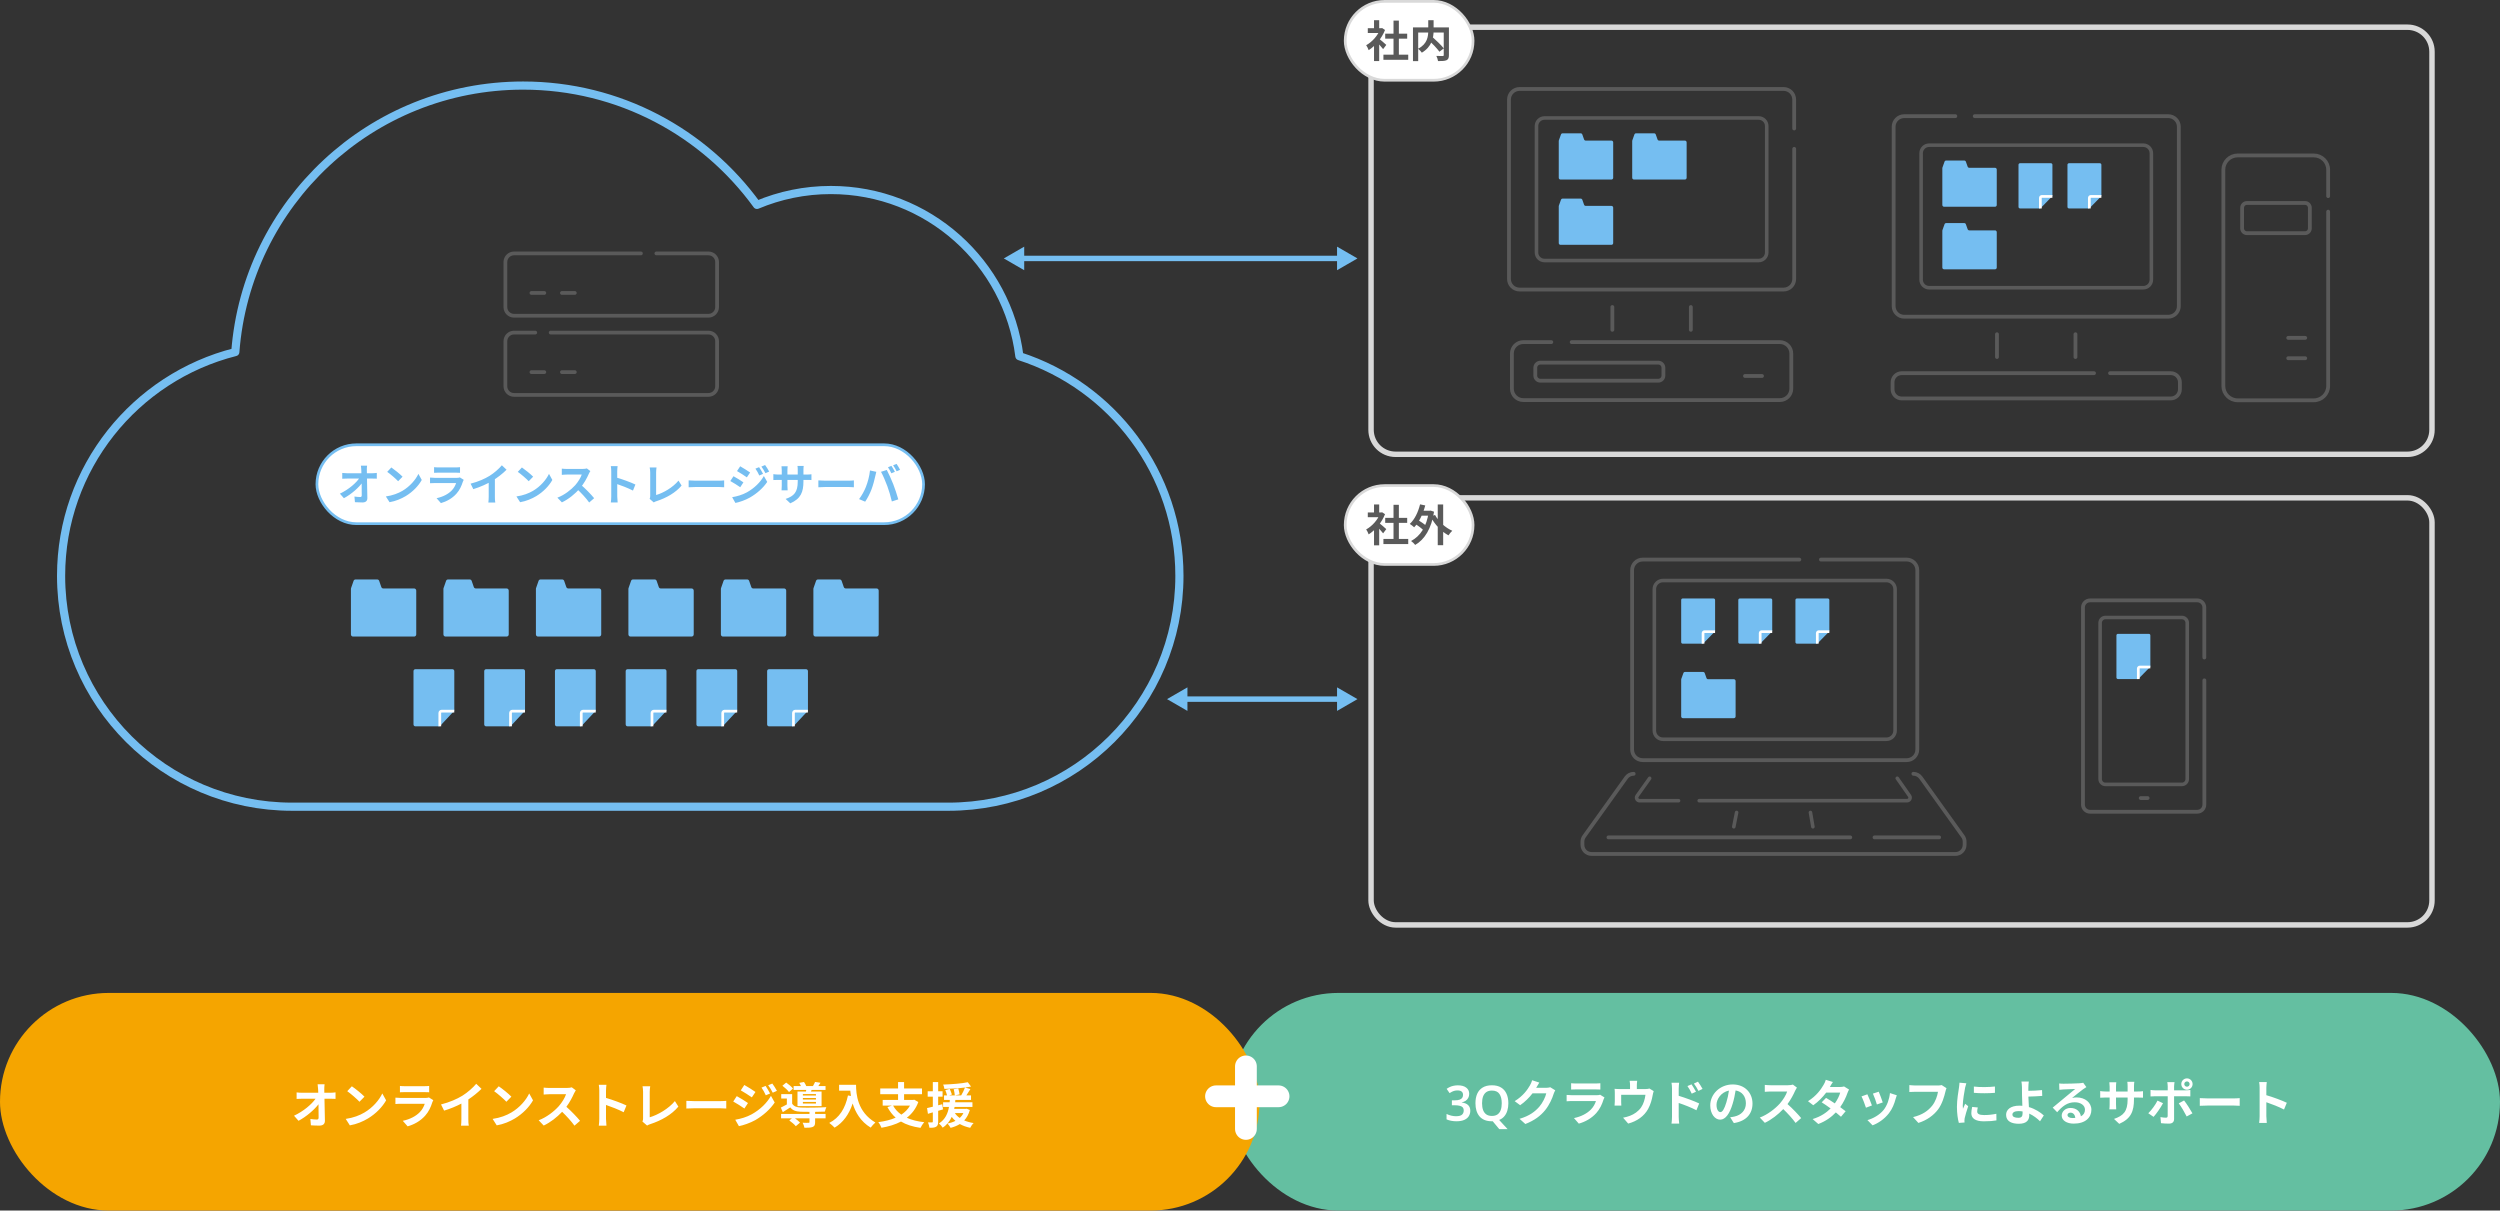 <svg width="919" height="445" viewBox="0 0 919 445" fill="none" xmlns="http://www.w3.org/2000/svg">
<rect x="0" y="0" width="919" height="445" fill="#333333" stroke="none"/>
<rect x="452" y="365" width="467" height="80" rx="40" fill="#64BFA1"/>
<path d="M540.084 402.082C540.084 402.658 539.964 403.162 539.724 403.594C539.496 404.026 539.178 404.38 538.77 404.656C538.362 404.92 537.888 405.112 537.348 405.232V405.286C538.38 405.406 539.16 405.724 539.688 406.24C540.216 406.756 540.48 407.44 540.48 408.292C540.48 409.036 540.3 409.702 539.94 410.29C539.58 410.878 539.022 411.34 538.266 411.676C537.522 412.012 536.562 412.18 535.386 412.18C534.69 412.18 534.042 412.12 533.442 412C532.842 411.892 532.278 411.718 531.75 411.478V409.48C532.29 409.756 532.866 409.966 533.478 410.11C534.09 410.254 534.666 410.326 535.206 410.326C536.25 410.326 536.988 410.14 537.42 409.768C537.852 409.384 538.068 408.856 538.068 408.184C538.068 407.752 537.96 407.398 537.744 407.122C537.528 406.846 537.174 406.642 536.682 406.51C536.202 406.366 535.572 406.294 534.792 406.294H533.712V404.476H534.81C535.566 404.476 536.16 404.392 536.592 404.224C537.036 404.056 537.348 403.822 537.528 403.522C537.72 403.222 537.816 402.874 537.816 402.478C537.816 401.962 537.648 401.56 537.312 401.272C536.976 400.984 536.472 400.84 535.8 400.84C535.368 400.84 534.978 400.888 534.63 400.984C534.282 401.08 533.964 401.206 533.676 401.362C533.388 401.506 533.118 401.662 532.866 401.83L531.786 400.264C532.11 400.024 532.476 399.808 532.884 399.616C533.292 399.412 533.748 399.256 534.252 399.148C534.756 399.028 535.308 398.968 535.908 398.968C537.24 398.968 538.266 399.25 538.986 399.814C539.718 400.366 540.084 401.122 540.084 402.082ZM554.471 405.556C554.471 406.552 554.345 407.458 554.093 408.274C553.853 409.078 553.481 409.774 552.977 410.362C552.485 410.95 551.855 411.394 551.087 411.694L554.183 415.06H551.123L548.729 412.18C548.681 412.18 548.627 412.18 548.567 412.18C548.519 412.18 548.471 412.18 548.423 412.18C547.391 412.18 546.491 412.024 545.723 411.712C544.967 411.388 544.343 410.938 543.851 410.362C543.359 409.774 542.987 409.072 542.735 408.256C542.495 407.44 542.375 406.534 542.375 405.538C542.375 404.206 542.591 403.048 543.023 402.064C543.467 401.08 544.133 400.318 545.021 399.778C545.921 399.226 547.061 398.95 548.441 398.95C549.797 398.95 550.919 399.226 551.807 399.778C552.695 400.318 553.361 401.086 553.805 402.082C554.249 403.066 554.471 404.224 554.471 405.556ZM544.805 405.556C544.805 406.528 544.931 407.362 545.183 408.058C545.447 408.754 545.843 409.288 546.371 409.66C546.911 410.032 547.595 410.218 548.423 410.218C549.275 410.218 549.965 410.032 550.493 409.66C551.021 409.288 551.411 408.754 551.663 408.058C551.915 407.362 552.041 406.528 552.041 405.556C552.041 404.104 551.759 402.964 551.195 402.136C550.631 401.308 549.713 400.894 548.441 400.894C547.601 400.894 546.911 401.08 546.371 401.452C545.843 401.824 545.447 402.358 545.183 403.054C544.931 403.75 544.805 404.584 544.805 405.556ZM565.847 397.96C565.433 398.59 564.965 399.4 564.749 399.796C564.731 399.832 564.713 399.85 564.695 399.886H568.313C568.871 399.886 569.465 399.796 569.879 399.67L571.715 400.804C571.517 401.146 571.265 401.65 571.121 402.1C570.635 403.702 569.609 406.096 567.989 408.112C566.279 410.2 564.101 411.856 560.717 413.188L558.593 411.28C562.283 410.182 564.281 408.616 565.847 406.834C567.071 405.43 568.115 403.27 568.403 401.92H563.345C562.139 403.486 560.573 405.07 558.809 406.276L556.793 404.782C559.943 402.856 561.509 400.534 562.409 398.986C562.679 398.536 563.057 397.708 563.219 397.096L565.847 397.96ZM577.547 398.194C578.051 398.266 578.807 398.284 579.419 398.284H586.349C586.907 398.284 587.789 398.266 588.293 398.194V400.516C587.807 400.48 586.961 400.462 586.313 400.462H579.419C578.843 400.462 578.069 400.48 577.547 400.516V398.194ZM589.805 403.414C589.679 403.648 589.535 403.972 589.463 404.17C588.923 405.916 588.149 407.662 586.799 409.156C584.981 411.172 582.677 412.396 580.373 413.044L578.591 411.01C581.291 410.452 583.451 409.264 584.819 407.86C585.791 406.87 586.349 405.754 586.673 404.746H577.979C577.547 404.746 576.647 404.764 575.891 404.836V402.496C576.647 402.55 577.421 402.604 577.979 402.604H586.889C587.465 402.604 587.951 402.532 588.203 402.424L589.805 403.414ZM601.829 397.294C601.739 398.068 601.703 398.446 601.703 398.95V400.336H604.835C605.591 400.336 606.023 400.246 606.329 400.138L607.895 401.092C607.751 401.488 607.607 402.172 607.535 402.532C607.229 404.26 606.743 405.988 605.861 407.626C604.421 410.29 601.721 412.198 598.517 413.026L596.645 410.866C597.455 410.722 598.445 410.452 599.183 410.164C600.677 409.606 602.261 408.544 603.269 407.086C604.187 405.772 604.655 404.062 604.871 402.46H595.943V405.088C595.943 405.502 595.961 406.06 595.997 406.42H593.513C593.567 405.97 593.603 405.394 593.603 404.908V401.794C593.603 401.398 593.585 400.678 593.513 400.246C594.125 400.318 594.665 400.336 595.349 400.336H599.201V398.95C599.201 398.446 599.183 398.068 599.057 397.294H601.829ZM621.809 398.608C622.313 399.364 623.033 400.516 623.447 401.326L621.881 402.028C621.359 400.894 620.963 400.174 620.297 399.238L621.809 398.608ZM624.167 397.618C624.689 398.338 625.445 399.472 625.859 400.282L624.347 401.02C623.771 399.886 623.339 399.22 622.673 398.32L624.167 397.618ZM614.627 410.542V400.192C614.627 399.544 614.573 398.662 614.447 398.014H617.255C617.183 398.644 617.093 399.436 617.093 400.192V402.82C619.487 403.54 622.961 404.818 624.617 405.628L623.609 408.13C621.737 407.14 619.037 406.096 617.093 405.448V410.542C617.093 411.046 617.183 412.306 617.273 413.044H614.447C614.555 412.342 614.627 411.244 614.627 410.542ZM644.219 405.664C644.219 409.462 641.897 412.144 637.361 412.846L636.011 410.704C636.695 410.632 637.199 410.524 637.685 410.416C639.989 409.876 641.789 408.22 641.789 405.592C641.789 403.108 640.439 401.254 638.009 400.84C637.757 402.37 637.451 404.026 636.929 405.718C635.849 409.354 634.301 411.586 632.339 411.586C630.341 411.586 628.685 409.39 628.685 406.348C628.685 402.19 632.285 398.644 636.947 398.644C641.411 398.644 644.219 401.74 644.219 405.664ZM630.989 406.114C630.989 407.932 631.709 408.814 632.411 408.814C633.167 408.814 633.869 407.68 634.607 405.25C635.021 403.918 635.363 402.388 635.561 400.894C632.591 401.506 630.989 404.134 630.989 406.114ZM660.545 399.796C660.401 399.994 660.077 400.552 659.915 400.912C659.303 402.316 658.295 404.242 657.089 405.862C658.871 407.41 661.049 409.714 662.111 411.01L660.059 412.792C658.889 411.172 657.215 409.336 655.523 407.698C653.615 409.714 651.221 411.586 648.755 412.756L646.901 410.812C649.799 409.732 652.589 407.536 654.281 405.646C655.469 404.296 656.567 402.514 656.963 401.236H650.861C650.105 401.236 649.115 401.344 648.737 401.362V398.806C649.223 398.878 650.321 398.932 650.861 398.932H657.215C657.989 398.932 658.709 398.824 659.069 398.698L660.545 399.796ZM673.775 397.744C673.325 398.374 672.875 399.184 672.659 399.58H676.313C676.871 399.58 677.483 399.508 677.879 399.382L679.715 400.516C679.517 400.858 679.283 401.344 679.121 401.794C678.635 403.252 677.735 405.178 676.457 406.978C677.231 407.536 677.933 408.058 678.455 408.49L676.745 410.524C676.259 410.074 675.593 409.516 674.855 408.922C673.271 410.596 671.219 412.126 668.411 413.188L666.323 411.37C669.437 410.416 671.435 408.958 672.929 407.464C671.759 406.6 670.571 405.79 669.653 405.214L671.255 403.576C672.209 404.116 673.343 404.854 674.477 405.61C675.413 404.314 676.187 402.748 676.457 401.632H671.309C670.049 403.306 668.375 405.034 666.557 406.294L664.613 404.8C667.763 402.838 669.437 400.372 670.337 398.806C670.625 398.374 671.003 397.546 671.165 396.934L673.775 397.744ZM690.623 401.308C690.965 402.082 691.847 404.422 692.099 405.25L689.939 406.006C689.723 405.124 688.931 402.946 688.481 402.01L690.623 401.308ZM697.265 402.622C697.049 403.198 696.941 403.576 696.833 403.936C696.365 405.754 695.609 407.626 694.385 409.21C692.711 411.37 690.461 412.882 688.355 413.674L686.465 411.748C688.445 411.226 690.947 409.858 692.441 407.986C693.665 406.456 694.529 404.062 694.745 401.812L697.265 402.622ZM686.447 402.262C686.897 403.18 687.761 405.358 688.121 406.366L685.925 407.194C685.619 406.222 684.719 403.828 684.287 403.036L686.447 402.262ZM715.535 400.012C715.373 400.372 715.229 400.894 715.139 401.272C714.725 403.036 713.933 405.826 712.439 407.824C710.801 409.984 708.407 411.766 705.203 412.792L703.241 410.65C706.805 409.804 708.839 408.238 710.297 406.42C711.485 404.926 712.169 402.874 712.403 401.344H704.015C703.205 401.344 702.341 401.38 701.873 401.416V398.878C702.413 398.932 703.439 399.022 704.033 399.022H712.349C712.709 399.022 713.285 399.004 713.771 398.878L715.535 400.012ZM725.597 399.418C727.811 399.724 731.393 399.634 733.337 399.4V401.722C731.123 401.92 727.865 401.938 725.597 401.722V399.418ZM727.037 407.104C726.893 407.698 726.821 408.13 726.821 408.616C726.821 409.408 727.505 409.894 729.341 409.894C730.943 409.894 732.275 409.75 733.859 409.426L733.895 411.856C732.725 412.072 731.285 412.198 729.251 412.198C726.155 412.198 724.661 411.1 724.661 409.246C724.661 408.544 724.769 407.824 724.967 406.906L727.037 407.104ZM722.825 398.212C722.681 398.59 722.447 399.49 722.375 399.814C722.141 401.02 721.511 404.62 721.511 406.42C721.511 406.762 721.529 407.23 721.583 407.59C721.853 406.978 722.141 406.348 722.393 405.754L723.509 406.636C723.005 408.13 722.411 410.092 722.213 411.046C722.159 411.316 722.123 411.712 722.123 411.892C722.123 412.09 722.141 412.378 722.159 412.63L720.071 412.774C719.711 411.532 719.369 409.336 719.369 406.888C719.369 404.188 719.927 401.146 720.125 399.76C720.179 399.256 720.287 398.572 720.305 397.996L722.825 398.212ZM739.763 409.696C739.763 410.578 740.681 410.902 741.941 410.902C743.093 410.902 743.507 410.398 743.507 409.192C743.507 409.03 743.507 408.814 743.489 408.562C743.021 408.49 742.517 408.436 742.013 408.436C740.609 408.436 739.763 408.922 739.763 409.696ZM745.793 397.564C745.703 398.086 745.649 398.968 745.631 399.67C745.613 400.084 745.613 400.516 745.613 400.984C747.053 400.966 749.159 400.894 750.653 400.714L750.725 402.856C749.213 402.982 747.089 403.072 745.631 403.108C745.667 404.188 745.739 405.628 745.829 406.96C748.115 407.626 750.059 408.886 751.301 410.038L749.915 412.18C748.889 411.154 747.539 410.092 745.937 409.354C745.955 409.588 745.955 409.804 745.955 409.984C745.955 411.586 745.145 413.098 742.121 413.098C739.547 413.098 737.441 412.252 737.441 409.804C737.441 407.932 739.043 406.438 742.355 406.438C742.715 406.438 743.075 406.456 743.417 406.492C743.363 405.088 743.291 403.558 743.291 402.604C743.291 401.506 743.291 400.444 743.273 399.67C743.237 398.788 743.183 398.014 743.075 397.564H745.793ZM760.008 409.876C760.008 410.542 760.746 410.992 761.826 410.992C762.204 410.992 762.546 410.974 762.87 410.938C762.762 409.768 762.096 409.012 761.124 409.012C760.44 409.012 760.008 409.426 760.008 409.876ZM756.948 398.284C757.452 398.356 758.082 398.374 758.586 398.374C759.54 398.374 763.392 398.302 764.418 398.212C765.156 398.14 765.57 398.086 765.786 398.014L766.956 399.616C766.542 399.886 766.11 400.138 765.696 400.444C764.724 401.128 762.834 402.712 761.7 403.612C762.294 403.468 762.834 403.414 763.41 403.414C766.47 403.414 768.792 405.322 768.792 407.95C768.792 410.794 766.632 413.044 762.276 413.044C759.774 413.044 757.884 411.892 757.884 410.092C757.884 408.634 759.198 407.284 761.106 407.284C763.338 407.284 764.688 408.652 764.94 410.362C765.93 409.84 766.434 409.012 766.434 407.914C766.434 406.294 764.814 405.196 762.69 405.196C759.936 405.196 758.136 406.654 756.21 408.85L754.572 407.158C755.85 406.132 758.028 404.296 759.09 403.414C760.098 402.586 761.97 401.074 762.852 400.3C761.934 400.318 759.45 400.426 758.496 400.48C758.01 400.516 757.434 400.57 757.02 400.624L756.948 398.284ZM784.452 404.044C784.452 408.508 783.372 411.226 779.034 413.134L777.108 411.316C780.582 410.11 782.112 408.562 782.112 404.134V403.45H777.846V405.898C777.846 406.69 777.9 407.428 777.918 407.788H775.398C775.452 407.428 775.506 406.708 775.506 405.898V403.45H773.976C773.076 403.45 772.428 403.486 772.032 403.522V401.074C772.338 401.128 773.076 401.236 773.976 401.236H775.506V399.454C775.506 398.932 775.452 398.374 775.398 397.834H777.954C777.9 398.176 777.846 398.752 777.846 399.454V401.236H782.112V399.346C782.112 398.626 782.058 398.032 782.004 397.672H784.578C784.524 398.032 784.452 398.626 784.452 399.346V401.236H785.784C786.738 401.236 787.278 401.2 787.764 401.11V403.504C787.368 403.468 786.738 403.45 785.784 403.45H784.452V404.044ZM802.938 398.5C802.938 399.04 803.388 399.472 803.928 399.472C804.468 399.472 804.9 399.04 804.9 398.5C804.9 397.96 804.468 397.528 803.928 397.528C803.388 397.528 802.938 397.96 802.938 398.5ZM801.84 398.5C801.84 397.348 802.776 396.412 803.928 396.412C805.08 396.412 805.998 397.348 805.998 398.5C805.998 399.652 805.08 400.588 803.928 400.588C802.776 400.588 801.84 399.652 801.84 398.5ZM799.356 397.798C799.32 398.05 799.194 398.914 799.194 399.364V400.804H803.388C803.892 400.804 804.684 400.75 805.17 400.678V403.036C804.594 403 803.892 402.982 803.406 402.982H799.194V411.352C799.194 412.396 798.6 413.044 797.322 413.044C796.35 413.044 795.306 412.99 794.388 412.882L794.172 410.65C794.946 410.794 795.738 410.866 796.17 410.866C796.638 410.866 796.818 410.686 796.836 410.218C796.854 409.552 796.854 403.846 796.854 403V402.982H792.282C791.742 402.982 791.04 403 790.536 403.054V400.66C791.076 400.732 791.706 400.804 792.282 400.804H796.854V399.364C796.854 398.896 796.764 398.104 796.692 397.798H799.356ZM795.126 405.538C794.298 407.14 792.642 409.498 791.652 410.56L789.708 409.228C790.914 408.076 792.354 406.096 793.092 404.584L795.126 405.538ZM802.866 404.53C803.784 405.682 805.224 407.95 805.944 409.264L803.82 410.416C803.046 408.868 801.768 406.69 800.904 405.592L802.866 404.53ZM808.644 403.666C809.292 403.72 810.606 403.774 811.542 403.774H821.208C822.054 403.774 822.846 403.702 823.314 403.666V406.492C822.882 406.474 821.964 406.402 821.208 406.402H811.542C810.516 406.402 809.31 406.438 808.644 406.492V403.666ZM830.64 410.272V399.922C830.64 399.292 830.586 398.392 830.46 397.762H833.268C833.196 398.392 833.106 399.184 833.106 399.922V402.586C835.518 403.288 838.974 404.566 840.63 405.376L839.604 407.86C837.75 406.888 835.05 405.844 833.106 405.178V410.272C833.106 410.794 833.196 412.054 833.268 412.792H830.46C830.568 412.072 830.64 410.992 830.64 410.272Z" fill="white"/>
<rect y="365" width="463" height="80" rx="40" fill="#F5A500"/>
<path d="M458 392L458 415" stroke="white" stroke-width="8" stroke-linecap="round"/>
<path d="M470 403L447 403" stroke="white" stroke-width="8" stroke-linecap="round"/>
<path d="M119.312 398.582C119.24 399.14 119.204 399.842 119.204 400.4C119.204 400.796 119.222 401.228 119.222 401.696H121.472C122.066 401.696 122.912 401.624 123.344 401.552V403.946C122.768 403.928 122.084 403.892 121.598 403.892H119.276C119.33 406.52 119.402 409.526 119.438 411.956C119.456 413.108 118.79 413.774 117.422 413.774C116.324 413.774 115.316 413.738 114.29 413.666L114.092 411.326C114.902 411.47 115.874 411.542 116.486 411.542C116.936 411.542 117.116 411.308 117.116 410.786C117.116 409.58 117.116 407.78 117.08 405.926C115.496 407.996 112.58 410.498 109.736 412.01L108.08 410.138C111.59 408.482 114.56 405.944 116 403.892H111.086C110.438 403.892 109.664 403.928 109.034 403.964V401.57C109.556 401.642 110.42 401.696 111.032 401.696H116.99C116.972 401.228 116.954 400.796 116.936 400.4C116.882 399.626 116.828 399.05 116.756 398.582H119.312ZM129.338 399.32C130.598 400.166 132.938 402.038 133.982 403.136L132.146 405.008C131.21 404 128.96 402.038 127.646 401.12L129.338 399.32ZM127.088 411.308C129.896 410.912 132.236 409.994 133.982 408.95C137.06 407.132 139.4 404.378 140.534 401.948L141.938 404.486C140.57 406.916 138.176 409.4 135.278 411.146C133.46 412.244 131.138 413.252 128.6 413.684L127.088 411.308ZM147.014 399.194C147.518 399.266 148.274 399.284 148.886 399.284H155.816C156.374 399.284 157.256 399.266 157.76 399.194V401.516C157.274 401.48 156.428 401.462 155.78 401.462H148.886C148.31 401.462 147.536 401.48 147.014 401.516V399.194ZM159.272 404.414C159.146 404.648 159.002 404.972 158.93 405.17C158.39 406.916 157.616 408.662 156.266 410.156C154.448 412.172 152.144 413.396 149.84 414.044L148.058 412.01C150.758 411.452 152.918 410.264 154.286 408.86C155.258 407.87 155.816 406.754 156.14 405.746H147.446C147.014 405.746 146.114 405.764 145.358 405.836V403.496C146.114 403.55 146.888 403.604 147.446 403.604H156.356C156.932 403.604 157.418 403.532 157.67 403.424L159.272 404.414ZM162.116 405.998C165.338 405.17 167.984 404 169.982 402.776C171.836 401.624 173.888 399.824 175.058 398.402L177.002 400.256C175.634 401.606 173.906 403.01 172.16 404.162V411.434C172.16 412.226 172.196 413.342 172.322 413.792H169.478C169.55 413.36 169.604 412.226 169.604 411.434V405.674C167.75 406.646 165.464 407.618 163.25 408.266L162.116 405.998ZM183.338 399.32C184.598 400.166 186.938 402.038 187.982 403.136L186.146 405.008C185.21 404 182.96 402.038 181.646 401.12L183.338 399.32ZM181.088 411.308C183.896 410.912 186.236 409.994 187.982 408.95C191.06 407.132 193.4 404.378 194.534 401.948L195.938 404.486C194.57 406.916 192.176 409.4 189.278 411.146C187.46 412.244 185.138 413.252 182.6 413.684L181.088 411.308ZM211.66 400.796C211.516 400.994 211.192 401.552 211.03 401.912C210.418 403.316 209.41 405.242 208.204 406.862C209.986 408.41 212.164 410.714 213.226 412.01L211.174 413.792C210.004 412.172 208.33 410.336 206.638 408.698C204.73 410.714 202.336 412.586 199.87 413.756L198.016 411.812C200.914 410.732 203.704 408.536 205.396 406.646C206.584 405.296 207.682 403.514 208.078 402.236H201.976C201.22 402.236 200.23 402.344 199.852 402.362V399.806C200.338 399.878 201.436 399.932 201.976 399.932H208.33C209.104 399.932 209.824 399.824 210.184 399.698L211.66 400.796ZM220.3 411.272V400.922C220.3 400.292 220.246 399.392 220.12 398.762H222.928C222.856 399.392 222.766 400.184 222.766 400.922V403.586C225.178 404.288 228.634 405.566 230.29 406.376L229.264 408.86C227.41 407.888 224.71 406.844 222.766 406.178V411.272C222.766 411.794 222.856 413.054 222.928 413.792H220.12C220.228 413.072 220.3 411.992 220.3 411.272ZM236.158 412.28C236.374 411.83 236.392 411.524 236.392 411.11V401.354C236.392 400.67 236.302 399.824 236.194 399.302H239.02C238.912 400.004 238.84 400.652 238.84 401.354V410.714C241.774 409.868 245.788 407.564 248.092 404.756L249.37 406.79C246.904 409.742 243.178 411.884 238.93 413.27C238.678 413.36 238.282 413.486 237.868 413.756L236.158 412.28ZM252.304 404.666C252.952 404.72 254.266 404.774 255.202 404.774H264.868C265.714 404.774 266.506 404.702 266.974 404.666V407.492C266.542 407.474 265.624 407.402 264.868 407.402H255.202C254.176 407.402 252.97 407.438 252.304 407.492V404.666ZM281.437 399.176C281.941 399.932 282.661 401.138 283.075 401.966L281.509 402.632C280.987 401.498 280.573 400.724 279.925 399.806L281.437 399.176ZM283.903 398.312C284.461 399.032 285.163 400.202 285.595 400.994L284.065 401.678C283.489 400.544 283.039 399.842 282.373 398.942L283.903 398.312ZM273.607 398.834C274.795 399.482 276.775 400.742 277.711 401.408L276.379 403.388C275.371 402.686 273.499 401.48 272.311 400.814L273.607 398.834ZM270.277 411.614C272.293 411.272 274.453 410.66 276.397 409.58C279.457 407.87 281.977 405.404 283.399 402.83L284.785 405.278C283.129 407.78 280.573 410.048 277.639 411.758C275.803 412.784 273.211 413.684 271.627 413.972L270.277 411.614ZM270.835 402.938C272.059 403.586 274.039 404.828 274.957 405.476L273.643 407.492C272.617 406.772 270.745 405.566 269.539 404.918L270.835 402.938ZM299.941 402.722V402.182H295.135V402.722H299.941ZM299.941 404.18V403.622H295.135V404.18H299.941ZM299.941 405.656V405.08H295.135V405.656H299.941ZM293.155 401.246H296.251C296.287 401.066 296.341 400.868 296.377 400.67H291.733V399.23H294.415C294.253 398.834 294.019 398.402 293.803 398.06L295.549 397.736C295.855 398.168 296.197 398.762 296.377 399.23H298.843C299.131 398.744 299.437 398.15 299.617 397.718L301.615 398.024C301.345 398.474 301.075 398.888 300.823 399.23H303.469V400.67H298.339L298.105 401.246H302.011V406.61H293.155V401.246ZM291.499 400.166L290.041 401.444C289.573 400.778 288.511 399.788 287.611 399.122L288.997 397.952C289.897 398.564 290.995 399.482 291.499 400.166ZM299.635 408.716V409.472H303.487V411.092H299.635V412.532C299.635 413.486 299.437 413.99 298.717 414.278C297.997 414.548 297.043 414.566 295.711 414.566C295.621 413.99 295.315 413.252 295.045 412.712C295.927 412.766 296.917 412.766 297.187 412.748C297.475 412.748 297.565 412.676 297.565 412.478V411.092H292.219C292.939 411.596 293.677 412.208 294.091 412.676L292.543 413.99C292.075 413.396 290.995 412.478 290.149 411.884L291.103 411.092H287.125V409.472H297.565V408.716C296.359 408.716 295.243 408.698 294.415 408.68C292.597 408.608 291.373 408.212 290.509 407.078C289.645 407.672 288.763 408.23 287.755 408.842L287.035 407.15C287.701 406.826 288.493 406.43 289.249 405.998V403.82H287.179V402.2H291.193V405.692C291.787 406.682 292.867 407.078 294.397 407.132C296.575 407.222 301.273 407.168 303.757 406.988C303.577 407.384 303.325 408.158 303.235 408.626C302.281 408.662 300.985 408.698 299.635 408.716ZM308.455 398.762H314.683C314.683 402.164 315.169 408.734 321.793 412.64C321.325 413.018 320.443 413.954 320.065 414.512C316.339 412.262 314.431 408.86 313.441 405.638C312.091 409.67 309.931 412.658 306.799 414.53C306.403 414.08 305.395 413.198 304.837 412.784C308.581 410.894 310.723 407.42 311.713 402.686L312.811 402.884C312.685 402.2 312.613 401.552 312.559 400.94H308.455V398.762ZM334.501 406.43H328.309C329.029 407.744 330.037 408.842 331.333 409.742C332.647 408.878 333.727 407.798 334.501 406.43ZM336.085 404.252L337.579 405.098C336.679 407.564 335.203 409.454 333.349 410.894C335.131 411.704 337.255 412.244 339.739 412.514C339.289 413.018 338.677 413.972 338.371 414.602C335.509 414.188 333.133 413.432 331.207 412.28C329.101 413.396 326.653 414.116 324.025 414.566C323.827 413.99 323.269 412.982 322.855 412.496C325.213 412.19 327.391 411.668 329.245 410.858C328.039 409.796 327.049 408.5 326.221 406.97L327.805 406.43H324.475V404.324H330.127V402.236H323.575V400.112H330.127V397.772H332.341V400.112H338.929V402.236H332.341V404.324H335.707L336.085 404.252ZM346.381 405.908L346.651 407.816C346.057 407.996 345.463 408.176 344.869 408.338V412.298C344.869 413.288 344.689 413.828 344.149 414.17C343.609 414.512 342.835 414.584 341.665 414.566C341.611 414.044 341.377 413.162 341.125 412.586C341.773 412.622 342.385 412.622 342.601 412.604C342.817 412.604 342.907 412.532 342.907 412.298V408.896L341.107 409.436L340.783 407.33C341.395 407.204 342.115 407.024 342.907 406.826V403.136H341.017V401.156H342.907V397.772H344.869V401.156H346.489V403.136H344.869V406.304L346.381 405.908ZM354.139 409.166H351.007C351.457 409.85 352.051 410.444 352.807 410.966C353.347 410.462 353.815 409.868 354.139 409.166ZM355.363 407.564L356.515 408.032C356.065 409.634 355.381 410.876 354.445 411.866C355.471 412.316 356.623 412.64 357.901 412.838C357.451 413.252 356.911 414.044 356.641 414.584C355.219 414.278 353.941 413.81 352.843 413.198C351.853 413.81 350.683 414.278 349.441 414.602C349.225 414.152 348.649 413.36 348.289 413.018C349.369 412.802 350.359 412.478 351.223 412.028C350.701 411.614 350.251 411.11 349.855 410.57C349.153 412.082 348.127 413.486 346.525 414.53C346.237 414.026 345.625 413.342 345.139 412.982C347.515 411.524 348.433 409.22 348.847 406.916H346.687V405.188H349.081C349.099 404.9 349.117 404.612 349.153 404.342H347.029V402.668H348.145C348.001 402.11 347.731 401.318 347.497 400.724L349.117 400.274C349.387 400.94 349.765 401.804 349.927 402.344L348.919 402.668H350.989C350.935 402.074 350.773 401.138 350.593 400.4L352.267 400.112C352.465 400.814 352.681 401.732 352.753 402.29L351.079 402.668H353.329C353.833 401.822 354.409 400.652 354.733 399.77C352.339 400.076 349.567 400.238 347.155 400.274C347.119 399.806 346.903 399.122 346.705 398.69C349.855 398.582 353.545 398.312 355.759 397.826L356.965 399.428C356.281 399.554 355.543 399.662 354.733 399.77L356.713 400.346C356.227 401.138 355.705 401.966 355.237 402.668H356.947V404.342H351.187C351.169 404.63 351.151 404.9 351.115 405.188H357.469V406.916H350.899C350.845 407.15 350.809 407.384 350.755 407.618H355.021L355.363 407.564Z" fill="white"/>
<g clip-path="url(#clip0_2317_2452)">
<path d="M374.726 130.926C370.424 96.498 341.049 69.85 305.42 69.85C295.787 69.85 286.61 71.8 278.268 75.321C258.973 48.751 227.665 31.455 192.299 31.455C136.403 31.455 90.627 74.633 86.5 129.412C49.696 138.725 22.457 172.018 22.457 211.684C22.457 258.547 60.494 296.545 107.407 296.545H348.604C395.516 296.545 433.554 258.547 433.554 211.684C433.554 173.929 408.859 141.946 374.735 130.935L374.726 130.926Z" stroke="#75BEF1" stroke-width="3" stroke-linecap="round" stroke-linejoin="round"/>
<g clip-path="url(#clip1_2317_2452)">
<path d="M200.087 136.789H195.357" stroke="#5A5A5A" stroke-width="1.38" stroke-linecap="round" stroke-linejoin="round"/>
<path d="M211.302 136.789H206.563" stroke="#5A5A5A" stroke-width="1.38" stroke-linecap="round" stroke-linejoin="round"/>
<path d="M202.436 122.257H260.429C262.187 122.257 263.604 123.683 263.604 125.429V141.998C263.604 143.753 262.177 145.17 260.429 145.17H188.958C187.2 145.17 185.782 143.744 185.782 141.998V125.429C185.782 123.673 187.21 122.257 188.958 122.257H196.755" stroke="#5A5A5A" stroke-width="1.38" stroke-linecap="round" stroke-linejoin="round"/>
<path d="M200.087 107.687H195.357" stroke="#5A5A5A" stroke-width="1.38" stroke-linecap="round" stroke-linejoin="round"/>
<path d="M211.302 107.687H206.563" stroke="#5A5A5A" stroke-width="1.38" stroke-linecap="round" stroke-linejoin="round"/>
<path d="M241.279 93.155H260.429C262.187 93.155 263.604 94.581 263.604 96.327V112.896C263.604 114.652 262.177 116.068 260.429 116.068H188.958C187.2 116.068 185.782 114.642 185.782 112.896V96.327C185.782 94.581 187.21 93.155 188.958 93.155H235.599" stroke="#5A5A5A" stroke-width="1.38" stroke-linecap="round" stroke-linejoin="round"/>
</g>
<rect x="116.5" y="163.5" width="223" height="29" rx="14.5" fill="white"/>
<rect x="116.5" y="163.5" width="223" height="29" rx="14.5" stroke="#75BEF1"/>
<path d="M134.944 171.184C134.864 171.696 134.832 172.304 134.848 172.816C134.896 175.456 135.008 179.856 135.04 183.088C135.056 184.112 134.464 184.704 133.248 184.704C132.272 184.704 131.392 184.672 130.48 184.608L130.288 182.528C131.024 182.64 131.888 182.704 132.432 182.704C132.832 182.704 132.976 182.496 132.976 182.048C132.976 179.84 132.944 175.456 132.816 172.816C132.768 172.128 132.736 171.616 132.656 171.184H134.944ZM125.808 173.856C126.256 173.904 127.024 173.968 127.568 173.968C128.688 173.968 136.08 173.968 136.864 173.968C137.376 173.968 138.128 173.888 138.512 173.84V175.952C138.016 175.936 137.392 175.92 136.96 175.92C136.336 175.92 128.512 175.92 127.632 175.92C127.04 175.92 126.368 175.952 125.808 175.984V173.856ZM124.944 181.472C128.288 179.872 131.088 177.408 132.24 175.52H133.28L133.296 177.232C132 179.168 129.168 181.68 126.416 183.136L124.944 181.472ZM143.856 171.84C144.96 172.592 147.04 174.256 147.984 175.232L146.352 176.896C145.52 176 143.504 174.256 142.336 173.456L143.856 171.84ZM141.84 182.496C144.352 182.144 146.416 181.328 147.968 180.416C150.704 178.784 152.784 176.352 153.808 174.192L155.04 176.432C153.84 178.608 151.712 180.816 149.136 182.368C147.504 183.344 145.44 184.224 143.2 184.608L141.84 182.496ZM159.568 171.728C160 171.792 160.688 171.824 161.232 171.824C162.24 171.824 166.448 171.824 167.376 171.824C167.888 171.824 168.672 171.792 169.104 171.728V173.808C168.688 173.776 167.936 173.744 167.344 173.744C166.464 173.744 162.176 173.744 161.232 173.744C160.704 173.744 160.032 173.76 159.568 173.808V171.728ZM170.464 176.384C170.352 176.592 170.208 176.88 170.16 177.04C169.664 178.592 168.976 180.16 167.792 181.472C166.176 183.28 164.128 184.352 162.08 184.944L160.48 183.136C162.896 182.624 164.8 181.584 166.032 180.32C166.88 179.456 167.392 178.448 167.664 177.568C166.864 177.568 161.376 177.568 159.952 177.568C159.552 177.568 158.752 177.584 158.08 177.632V175.552C158.768 175.616 159.44 175.664 159.952 175.664C161.04 175.664 166.768 175.664 167.856 175.664C168.384 175.664 168.816 175.6 169.04 175.488L170.464 176.384ZM172.992 177.792C175.856 177.056 178.192 176.016 179.984 174.912C181.616 173.904 183.44 172.304 184.48 171.04L186.208 172.672C184.752 174.144 182.8 175.648 180.912 176.784C179.104 177.856 176.512 179.056 173.984 179.808L172.992 177.792ZM179.648 175.952L181.92 175.408V182.624C181.92 183.328 181.952 184.32 182.064 184.72H179.52C179.584 184.336 179.648 183.328 179.648 182.624V175.952ZM191.856 171.84C192.96 172.592 195.04 174.256 195.984 175.232L194.352 176.896C193.52 176 191.504 174.256 190.336 173.456L191.856 171.84ZM189.84 182.496C192.352 182.144 194.416 181.328 195.968 180.416C198.704 178.784 200.784 176.352 201.808 174.192L203.04 176.432C201.84 178.608 199.712 180.816 197.136 182.368C195.504 183.344 193.44 184.224 191.2 184.608L189.84 182.496ZM217.016 173.168C216.888 173.344 216.6 173.824 216.456 174.16C215.8 175.68 214.616 177.856 213.24 179.456C211.448 181.52 209.032 183.504 206.552 184.672L204.888 182.944C207.48 181.984 209.944 180.032 211.448 178.368C212.503 177.168 213.48 175.584 213.848 174.448C213.176 174.448 209.096 174.448 208.408 174.448C207.752 174.448 206.872 174.528 206.52 174.56V172.272C206.952 172.336 207.944 172.384 208.408 172.384C209.256 172.384 213.352 172.384 214.056 172.384C214.76 172.384 215.384 172.304 215.72 172.192L217.016 173.168ZM213.448 178.128C215.096 179.472 217.368 181.856 218.408 183.136L216.584 184.72C215.4 183.072 213.656 181.168 211.944 179.616L213.448 178.128ZM224.696 182.48C224.696 181.248 224.696 174.624 224.696 173.28C224.696 172.704 224.648 171.92 224.536 171.344H227.032C226.968 171.92 226.888 172.608 226.888 173.28C226.888 175.04 226.904 181.296 226.904 182.48C226.904 182.928 226.968 184.048 227.048 184.704H224.536C224.648 184.08 224.696 183.104 224.696 182.48ZM226.424 175.488C228.552 176.08 232.008 177.344 233.576 178.112L232.68 180.336C230.856 179.392 228.168 178.368 226.424 177.792V175.488ZM238.808 183.376C238.984 182.976 239.016 182.704 239.016 182.336C239.016 181.12 239.016 175.44 239.016 173.648C239.016 173.056 238.92 172.288 238.824 171.84H241.336C241.256 172.448 241.192 173.04 241.192 173.648C241.192 175.424 241.192 180.752 241.192 181.968C243.8 181.232 247.368 179.184 249.416 176.672L250.552 178.496C248.36 181.104 245.032 183.024 241.256 184.256C241.048 184.32 240.696 184.432 240.312 184.688L238.808 183.376ZM253.144 176.592C253.736 176.64 254.888 176.704 255.72 176.704C257.608 176.704 262.888 176.704 264.312 176.704C265.064 176.704 265.768 176.624 266.2 176.592V179.12C265.816 179.104 265 179.024 264.328 179.024C262.872 179.024 257.608 179.024 255.72 179.024C254.824 179.024 253.752 179.072 253.144 179.12V176.592ZM279.039 171.728C279.487 172.4 280.143 173.456 280.495 174.192L279.119 174.8C278.639 173.792 278.287 173.104 277.695 172.272L279.039 171.728ZM281.247 170.944C281.743 171.584 282.367 172.64 282.751 173.344L281.375 173.952C280.863 172.944 280.479 172.32 279.887 171.52L281.247 170.944ZM272.095 171.408C273.151 171.984 274.911 173.12 275.743 173.696L274.543 175.472C273.663 174.848 271.983 173.76 270.927 173.168L272.095 171.408ZM269.135 182.768C270.911 182.464 272.831 181.936 274.575 180.976C277.295 179.456 279.519 177.264 280.799 174.976L282.031 177.152C280.543 179.36 278.287 181.392 275.663 182.896C274.047 183.824 271.743 184.624 270.335 184.88L269.135 182.768ZM269.631 175.056C270.703 175.632 272.463 176.736 273.279 177.312L272.111 179.104C271.199 178.48 269.551 177.392 268.463 176.832L269.631 175.056ZM295.343 176.944C295.343 180.896 294.383 183.312 290.511 185.024L288.799 183.408C291.903 182.336 293.247 180.944 293.247 177.008V172.752C293.247 172.112 293.215 171.584 293.151 171.28H295.439C295.407 171.6 295.343 172.112 295.343 172.752V176.944ZM289.551 171.408C289.519 171.712 289.455 172.224 289.455 172.864V178.576C289.455 179.296 289.503 179.952 289.535 180.256H287.295C287.327 179.952 287.375 179.296 287.375 178.576V172.848C287.375 172.4 287.343 171.904 287.279 171.408H289.551ZM284.287 174.288C284.575 174.336 285.231 174.448 286.015 174.448H296.511C297.359 174.448 297.839 174.4 298.287 174.336V176.464C297.935 176.416 297.359 176.416 296.527 176.416H286.015C285.215 176.416 284.655 176.448 284.287 176.464V174.288ZM300.831 176.592C301.423 176.64 302.575 176.704 303.407 176.704C305.295 176.704 310.575 176.704 311.999 176.704C312.751 176.704 313.455 176.624 313.887 176.592V179.12C313.503 179.104 312.687 179.024 312.015 179.024C310.559 179.024 305.295 179.024 303.407 179.024C302.511 179.024 301.439 179.072 300.831 179.12V176.592ZM327.683 171.248C328.083 171.824 328.659 172.848 328.963 173.44L327.667 173.984C327.347 173.328 326.851 172.384 326.419 171.76L327.683 171.248ZM329.587 170.528C330.003 171.12 330.595 172.144 330.867 172.704L329.603 173.248C329.267 172.576 328.755 171.648 328.307 171.04L329.587 170.528ZM318.291 179.024C318.995 177.248 319.603 174.992 319.811 172.944L322.131 173.44C322.003 173.888 321.811 174.672 321.747 175.04C321.523 176.16 320.947 178.352 320.387 179.84C319.811 181.392 318.867 183.216 318.035 184.416L315.795 183.472C316.787 182.16 317.731 180.448 318.291 179.024ZM326.179 178.704C325.571 177.024 324.547 174.656 323.859 173.44L325.987 172.752C326.659 173.984 327.747 176.448 328.355 177.984C328.931 179.44 329.779 181.984 330.211 183.568L327.843 184.336C327.411 182.448 326.819 180.432 326.179 178.704Z" fill="#75BEF1"/>
</g>
<g clip-path="url(#clip2_2317_2452)">
<path d="M140.174 215.804L139.387 213.532C139.279 213.215 138.993 213.01 138.669 213.01H130.692C130.367 213.01 130.082 213.215 129.974 213.532L129.049 216.193C129.02 216.275 129 216.367 129 216.459V233.202C129 233.642 129.344 234 129.767 234H152.243C152.666 234 153.01 233.642 153.01 233.202V217.114C153.01 216.674 152.666 216.316 152.243 216.316H140.892C140.567 216.316 140.282 216.111 140.174 215.794V215.804Z" fill="#75BEF1"/>
</g>
<g clip-path="url(#clip3_2317_2452)">
<path d="M174.174 215.804L173.387 213.532C173.279 213.215 172.993 213.01 172.669 213.01H164.692C164.367 213.01 164.082 213.215 163.974 213.532L163.049 216.193C163.02 216.275 163 216.367 163 216.459V233.202C163 233.642 163.344 234 163.767 234H186.243C186.666 234 187.01 233.642 187.01 233.202V217.114C187.01 216.674 186.666 216.316 186.243 216.316H174.892C174.567 216.316 174.282 216.111 174.174 215.794V215.804Z" fill="#75BEF1"/>
</g>
<g clip-path="url(#clip4_2317_2452)">
<path d="M208.174 215.804L207.387 213.532C207.279 213.215 206.993 213.01 206.669 213.01H198.692C198.367 213.01 198.082 213.215 197.974 213.532L197.049 216.193C197.02 216.275 197 216.367 197 216.459V233.202C197 233.642 197.344 234 197.767 234H220.243C220.666 234 221.01 233.642 221.01 233.202V217.114C221.01 216.674 220.666 216.316 220.243 216.316H208.892C208.567 216.316 208.282 216.111 208.174 215.794V215.804Z" fill="#75BEF1"/>
</g>
<g clip-path="url(#clip5_2317_2452)">
<path d="M242.174 215.804L241.387 213.532C241.279 213.215 240.993 213.01 240.669 213.01H232.692C232.367 213.01 232.082 213.215 231.974 213.532L231.049 216.193C231.02 216.275 231 216.367 231 216.459V233.202C231 233.642 231.344 234 231.767 234H254.243C254.666 234 255.01 233.642 255.01 233.202V217.114C255.01 216.674 254.666 216.316 254.243 216.316H242.892C242.567 216.316 242.282 216.111 242.174 215.794V215.804Z" fill="#75BEF1"/>
</g>
<g clip-path="url(#clip6_2317_2452)">
<path d="M152 266.292V246.708C152 246.316 152.301 246 152.674 246H166.326C166.699 246 167 246.316 167 246.708V260.973C167 261.162 166.928 261.339 166.808 261.466L161.852 266.785C161.719 266.924 161.551 267 161.37 267H152.674C152.301 267 152 266.684 152 266.292Z" fill="#75BEF1"/>
<path d="M161.671 267V262.123C161.671 261.731 161.972 261.415 162.345 261.415H166.988" stroke="white" stroke-miterlimit="10"/>
</g>
<g clip-path="url(#clip7_2317_2452)">
<path d="M178 266.292V246.708C178 246.316 178.301 246 178.674 246H192.326C192.699 246 193 246.316 193 246.708V260.973C193 261.162 192.928 261.339 192.808 261.466L187.852 266.785C187.719 266.924 187.551 267 187.37 267H178.674C178.301 267 178 266.684 178 266.292Z" fill="#75BEF1"/>
<path d="M187.671 267V262.123C187.671 261.731 187.972 261.415 188.345 261.415H192.988" stroke="white" stroke-miterlimit="10"/>
</g>
<g clip-path="url(#clip8_2317_2452)">
<path d="M204 266.292V246.708C204 246.316 204.301 246 204.674 246H218.326C218.699 246 219 246.316 219 246.708V260.973C219 261.162 218.928 261.339 218.808 261.466L213.852 266.785C213.719 266.924 213.551 267 213.37 267H204.674C204.301 267 204 266.684 204 266.292Z" fill="#75BEF1"/>
<path d="M213.671 267V262.123C213.671 261.731 213.972 261.415 214.345 261.415H218.988" stroke="white" stroke-miterlimit="10"/>
</g>
<g clip-path="url(#clip9_2317_2452)">
<path d="M230 266.292V246.708C230 246.316 230.301 246 230.674 246H244.326C244.699 246 245 246.316 245 246.708V260.973C245 261.162 244.928 261.339 244.808 261.466L239.852 266.785C239.719 266.924 239.551 267 239.37 267H230.674C230.301 267 230 266.684 230 266.292Z" fill="#75BEF1"/>
<path d="M239.671 267V262.123C239.671 261.731 239.972 261.415 240.345 261.415H244.988" stroke="white" stroke-miterlimit="10"/>
</g>
<g clip-path="url(#clip10_2317_2452)">
<path d="M256 266.292V246.708C256 246.316 256.301 246 256.674 246H270.326C270.699 246 271 246.316 271 246.708V260.973C271 261.162 270.928 261.339 270.808 261.466L265.852 266.785C265.719 266.924 265.551 267 265.37 267H256.674C256.301 267 256 266.684 256 266.292Z" fill="#75BEF1"/>
<path d="M265.671 267V262.123C265.671 261.731 265.972 261.415 266.345 261.415H270.988" stroke="white" stroke-miterlimit="10"/>
</g>
<g clip-path="url(#clip11_2317_2452)">
<path d="M282 266.292V246.708C282 246.316 282.301 246 282.674 246H296.326C296.699 246 297 246.316 297 246.708V260.973C297 261.162 296.928 261.339 296.808 261.466L291.852 266.785C291.719 266.924 291.551 267 291.37 267H282.674C282.301 267 282 266.684 282 266.292Z" fill="#75BEF1"/>
<path d="M291.671 267V262.123C291.671 261.731 291.972 261.415 292.345 261.415H296.988" stroke="white" stroke-miterlimit="10"/>
</g>
<g clip-path="url(#clip12_2317_2452)">
<path d="M276.174 215.804L275.387 213.532C275.279 213.215 274.993 213.01 274.669 213.01H266.692C266.367 213.01 266.082 213.215 265.974 213.532L265.049 216.193C265.02 216.275 265 216.367 265 216.459V233.202C265 233.642 265.344 234 265.767 234H288.243C288.666 234 289.01 233.642 289.01 233.202V217.114C289.01 216.674 288.666 216.316 288.243 216.316H276.892C276.567 216.316 276.282 216.111 276.174 215.794V215.804Z" fill="#75BEF1"/>
</g>
<g clip-path="url(#clip13_2317_2452)">
<path d="M310.174 215.804L309.387 213.532C309.279 213.215 308.993 213.01 308.669 213.01H300.692C300.367 213.01 300.082 213.215 299.974 213.532L299.049 216.193C299.02 216.275 299 216.367 299 216.459V233.202C299 233.642 299.344 234 299.767 234H322.243C322.666 234 323.01 233.642 323.01 233.202V217.114C323.01 216.674 322.666 216.316 322.243 216.316H310.892C310.567 216.316 310.282 216.111 310.174 215.794V215.804Z" fill="#75BEF1"/>
</g>
<g clip-path="url(#clip14_2317_2452)">
<path d="M609.57 133.3H566.27C565.221 133.3 564.37 134.151 564.37 135.2V138.05C564.37 139.099 565.221 139.95 566.27 139.95H609.57C610.619 139.95 611.47 139.099 611.47 138.05V135.2C611.47 134.151 610.619 133.3 609.57 133.3Z" stroke="#5A5A5A" stroke-width="1.4" stroke-linecap="round" stroke-linejoin="round"/>
<path d="M647.71 138.21H641.46" stroke="#5A5A5A" stroke-width="1.4" stroke-linecap="round" stroke-linejoin="round"/>
<path d="M646.49 43.37H567.77C566.135 43.37 564.81 44.695 564.81 46.33V92.81C564.81 94.445 566.135 95.77 567.77 95.77H646.49C648.124 95.77 649.45 94.445 649.45 92.81V46.33C649.45 44.695 648.124 43.37 646.49 43.37Z" stroke="#5A5A5A" stroke-width="1.31" stroke-linecap="round" stroke-linejoin="round"/>
<path d="M659.55 54.72V102.54C659.55 104.7 657.8 106.44 655.65 106.44H558.6C556.44 106.44 554.7 104.69 554.7 102.54V36.6C554.7 34.45 556.45 32.7 558.6 32.7H655.64C657.8 32.7 659.54 34.45 659.54 36.6V47.23" stroke="#5A5A5A" stroke-width="1.4" stroke-linecap="round" stroke-linejoin="round"/>
<path d="M577.75 125.76H654.28C656.6 125.76 658.48 127.64 658.48 129.96V142.87C658.48 145.19 656.6 147.07 654.28 147.07H559.97C557.65 147.07 555.77 145.19 555.77 142.87V129.96C555.77 127.64 557.65 125.76 559.97 125.76H570.26" stroke="#5A5A5A" stroke-width="1.4" stroke-linecap="round" stroke-linejoin="round"/>
<path d="M592.7 112.86V121.24" stroke="#5A5A5A" stroke-width="1.4" stroke-linecap="round" stroke-linejoin="round"/>
<path d="M621.55 112.86V121.24" stroke="#5A5A5A" stroke-width="1.4" stroke-linecap="round" stroke-linejoin="round"/>
</g>
<g clip-path="url(#clip15_2317_2452)">
<path d="M582.311 51.27L581.656 49.431C581.566 49.174 581.328 49.008 581.057 49.008H574.41C574.139 49.008 573.902 49.174 573.811 49.431L573.041 51.585C573.016 51.651 573 51.726 573 51.8V65.354C573 65.71 573.287 66 573.639 66H592.369C592.721 66 593.008 65.71 593.008 65.354V52.33C593.008 51.974 592.721 51.684 592.369 51.684H582.91C582.639 51.684 582.402 51.519 582.311 51.262V51.27Z" fill="#75BEF1"/>
</g>
<g clip-path="url(#clip16_2317_2452)">
<path d="M582.311 75.27L581.656 73.431C581.566 73.174 581.328 73.008 581.057 73.008H574.41C574.139 73.008 573.902 73.174 573.811 73.431L573.041 75.585C573.016 75.651 573 75.726 573 75.8V89.354C573 89.71 573.287 90 573.639 90H592.369C592.721 90 593.008 89.71 593.008 89.354V76.33C593.008 75.974 592.721 75.684 592.369 75.684H582.91C582.639 75.684 582.402 75.519 582.311 75.262V75.27Z" fill="#75BEF1"/>
</g>
<g clip-path="url(#clip17_2317_2452)">
<path d="M609.311 51.27L608.656 49.431C608.566 49.174 608.328 49.008 608.057 49.008H601.41C601.139 49.008 600.902 49.174 600.811 49.431L600.041 51.585C600.016 51.651 600 51.726 600 51.8V65.354C600 65.71 600.287 66 600.639 66H619.369C619.721 66 620.008 65.71 620.008 65.354V52.33C620.008 51.974 619.721 51.684 619.369 51.684H609.91C609.639 51.684 609.402 51.519 609.311 51.262V51.27Z" fill="#75BEF1"/>
</g>
<g clip-path="url(#clip18_2317_2452)">
<path d="M787.88 53.37H709.16C707.525 53.37 706.2 54.695 706.2 56.33V102.81C706.2 104.445 707.525 105.77 709.16 105.77H787.88C789.515 105.77 790.84 104.445 790.84 102.81V56.33C790.84 54.695 789.515 53.37 787.88 53.37Z" stroke="#5A5A5A" stroke-width="1.31" stroke-linecap="round" stroke-linejoin="round"/>
<path d="M725.91 42.7H797.04C799.2 42.7 800.94 44.45 800.94 46.6V112.53C800.94 114.69 799.19 116.43 797.04 116.43H700C697.84 116.43 696.1 114.68 696.1 112.53V46.6C696.09 44.45 697.84 42.7 700 42.7H718.78" stroke="#5A5A5A" stroke-width="1.4" stroke-linecap="round" stroke-linejoin="round"/>
<path d="M775.65 137.18H797.97C799.83 137.18 801.33 138.69 801.33 140.54V143.11C801.33 144.97 799.82 146.47 797.97 146.47H699.06C697.2 146.47 695.7 144.96 695.7 143.11V140.54C695.7 138.68 697.21 137.18 699.06 137.18H769.76" stroke="#5A5A5A" stroke-width="1.4" stroke-linecap="round" stroke-linejoin="round"/>
<path d="M847.32 74.61H825.98C824.997 74.61 824.2 75.407 824.2 76.39V83.94C824.2 84.923 824.997 85.72 825.98 85.72H847.32C848.303 85.72 849.1 84.923 849.1 83.94V76.39C849.1 75.407 848.303 74.61 847.32 74.61Z" stroke="#5A5A5A" stroke-width="1.4" stroke-linecap="round" stroke-linejoin="round"/>
<path d="M734.09 122.86V131.24" stroke="#5A5A5A" stroke-width="1.4" stroke-linecap="round" stroke-linejoin="round"/>
<path d="M762.939 122.86V131.24" stroke="#5A5A5A" stroke-width="1.4" stroke-linecap="round" stroke-linejoin="round"/>
<path d="M847.4 124.2H841.15" stroke="#5A5A5A" stroke-width="1.4" stroke-linecap="round" stroke-linejoin="round"/>
<path d="M847.4 131.69H841.15" stroke="#5A5A5A" stroke-width="1.4" stroke-linecap="round" stroke-linejoin="round"/>
<path d="M855.83 77.8V141.87C855.83 144.79 853.47 147.15 850.55 147.15H822.58C819.66 147.15 817.3 144.79 817.3 141.87V62.42C817.3 59.5 819.66 57.14 822.58 57.14H850.55C853.47 57.14 855.83 59.5 855.83 62.42V72.1" stroke="#5A5A5A" stroke-width="1.4" stroke-linecap="round" stroke-linejoin="round"/>
</g>
<path d="M513 10H885C889.971 10 894 14.029 894 19V158C894 162.971 889.971 167 885 167H513C508.029 167 504 162.971 504 158V19C504 14.029 508.029 10 513 10Z" stroke="#D9D9D9" stroke-width="2"/>
<g clip-path="url(#clip19_2317_2452)">
<path d="M723.311 61.27L722.656 59.431C722.566 59.174 722.328 59.008 722.057 59.008H715.41C715.139 59.008 714.902 59.174 714.811 59.431L714.041 61.585C714.016 61.651 714 61.726 714 61.8V75.354C714 75.71 714.287 76 714.639 76H733.369C733.721 76 734.008 75.71 734.008 75.354V62.33C734.008 61.974 733.721 61.684 733.369 61.684H723.91C723.639 61.684 723.402 61.519 723.311 61.262V61.27Z" fill="#75BEF1"/>
</g>
<g clip-path="url(#clip20_2317_2452)">
<path d="M723.311 84.27L722.656 82.431C722.566 82.174 722.328 82.008 722.057 82.008H715.41C715.139 82.008 714.902 82.174 714.811 82.431L714.041 84.585C714.016 84.651 714 84.726 714 84.8V98.354C714 98.71 714.287 99 714.639 99H733.369C733.721 99 734.008 98.71 734.008 98.354V85.33C734.008 84.974 733.721 84.684 733.369 84.684H723.91C723.639 84.684 723.402 84.519 723.311 84.262V84.27Z" fill="#75BEF1"/>
</g>
<g clip-path="url(#clip21_2317_2452)">
<path d="M693.45 213.4H611.32C609.558 213.4 608.13 214.828 608.13 216.59V268.56C608.13 270.322 609.558 271.75 611.32 271.75H693.45C695.212 271.75 696.64 270.322 696.64 268.56V216.59C696.64 214.828 695.212 213.4 693.45 213.4Z" stroke="#5A5A5A" stroke-width="1.31" stroke-linecap="round" stroke-linejoin="round"/>
<path d="M669.37 205.7H700.9C703.06 205.7 704.8 207.45 704.8 209.6V275.53C704.8 277.69 703.05 279.43 700.9 279.43H603.86C601.7 279.43 599.96 277.68 599.96 275.53V209.6C599.96 207.44 601.71 205.7 603.86 205.7H661.43" stroke="#5A5A5A" stroke-width="1.4" stroke-linecap="round" stroke-linejoin="round"/>
<path d="M703.36 284.45C704.44 284.45 705.45 284.97 706.08 285.85L721.56 307.45C721.97 308.02 722.19 308.7 722.19 309.4V310.57C722.19 312.42 720.69 313.92 718.84 313.92H585.05C583.2 313.92 581.7 312.42 581.7 310.57V309.4C581.7 308.7 581.92 308.02 582.33 307.45L597.81 285.85C598.44 284.97 599.45 284.45 600.53 284.45" stroke="#5A5A5A" stroke-width="1.4" stroke-linecap="round" stroke-linejoin="round"/>
<path d="M689.07 307.82H712.83" stroke="#5A5A5A" stroke-width="1.4" stroke-linecap="round" stroke-linejoin="round"/>
<path d="M591.26 307.82H680.16" stroke="#5A5A5A" stroke-width="1.4" stroke-linecap="round" stroke-linejoin="round"/>
<path d="M617.04 294.34H602.72C601.83 294.34 601.29 293.35 601.79 292.6L606.42 286.1" stroke="#5A5A5A" stroke-width="1.31" stroke-linecap="round" stroke-linejoin="round"/>
<path d="M697.43 286.09L701.97 292.59C702.46 293.33 701.93 294.33 701.04 294.33H624.62" stroke="#5A5A5A" stroke-width="1.31" stroke-linecap="round" stroke-linejoin="round"/>
<path d="M637.34 303.92L638.38 298.66" stroke="#5A5A5A" stroke-width="1.31" stroke-linecap="round" stroke-linejoin="round"/>
<path d="M665.52 298.66L666.42 303.92" stroke="#5A5A5A" stroke-width="1.31" stroke-linecap="round" stroke-linejoin="round"/>
</g>
<g clip-path="url(#clip22_2317_2452)">
<path d="M786.93 293.37H789.46" stroke="#5A5A5A" stroke-width="1.4" stroke-linecap="round" stroke-linejoin="round"/>
<path d="M804.03 286.38V228.96C804.03 227.872 803.148 226.99 802.06 226.99H773.97C772.882 226.99 772 227.872 772 228.96V286.38C772 287.468 772.882 288.35 773.97 288.35H802.06C803.148 288.35 804.03 287.468 804.03 286.38Z" stroke="#5A5A5A" stroke-width="1.31" stroke-linecap="round" stroke-linejoin="round"/>
<path d="M810.32 250.09V295.79C810.32 297.23 809.15 298.4 807.71 298.4H768.31C766.87 298.4 765.7 297.23 765.7 295.79V223.31C765.7 221.87 766.87 220.7 768.31 220.7H807.7C809.14 220.7 810.31 221.87 810.31 223.31V241.7" stroke="#5A5A5A" stroke-width="1.4" stroke-linecap="round" stroke-linejoin="round"/>
</g>
<rect x="504" y="183" width="390" height="157" rx="9" stroke="#D9D9D9" stroke-width="2"/>
<g clip-path="url(#clip23_2317_2452)">
<path d="M742 76.06V60.56C742 60.25 742.25 60 742.56 60H753.91C754.22 60 754.47 60.25 754.47 60.56V71.85C754.47 72 754.41 72.14 754.31 72.24L750.19 76.45C750.08 76.56 749.94 76.62 749.79 76.62H742.56C742.25 76.62 742 76.37 742 76.06Z" fill="#75BEF1"/>
<path d="M750.04 76.62V72.76C750.04 72.45 750.29 72.2 750.6 72.2H754.46" stroke="white" stroke-miterlimit="10"/>
</g>
<g clip-path="url(#clip24_2317_2452)">
<path d="M778 249.06V233.56C778 233.25 778.25 233 778.56 233H789.91C790.22 233 790.47 233.25 790.47 233.56V244.85C790.47 245 790.41 245.14 790.31 245.24L786.19 249.45C786.08 249.56 785.94 249.62 785.79 249.62H778.56C778.25 249.62 778 249.37 778 249.06Z" fill="#75BEF1"/>
<path d="M786.04 249.62V245.76C786.04 245.45 786.29 245.2 786.6 245.2H790.46" stroke="white" stroke-miterlimit="10"/>
</g>
<g clip-path="url(#clip25_2317_2452)">
<path d="M760 76.06V60.56C760 60.25 760.25 60 760.56 60H771.91C772.22 60 772.47 60.25 772.47 60.56V71.85C772.47 72 772.41 72.14 772.31 72.24L768.19 76.45C768.08 76.56 767.94 76.62 767.79 76.62H760.56C760.25 76.62 760 76.37 760 76.06Z" fill="#75BEF1"/>
<path d="M768.04 76.62V72.76C768.04 72.45 768.29 72.2 768.6 72.2H772.46" stroke="white" stroke-miterlimit="10"/>
</g>
<g clip-path="url(#clip26_2317_2452)">
<path d="M618 236.06V220.56C618 220.25 618.25 220 618.56 220H629.91C630.22 220 630.47 220.25 630.47 220.56V231.85C630.47 232 630.41 232.14 630.31 232.24L626.19 236.45C626.08 236.56 625.94 236.62 625.79 236.62H618.56C618.25 236.62 618 236.37 618 236.06Z" fill="#75BEF1"/>
<path d="M626.04 236.62V232.76C626.04 232.45 626.29 232.2 626.6 232.2H630.46" stroke="white" stroke-miterlimit="10"/>
</g>
<g clip-path="url(#clip27_2317_2452)">
<path d="M639 236.06V220.56C639 220.25 639.25 220 639.56 220H650.91C651.22 220 651.47 220.25 651.47 220.56V231.85C651.47 232 651.41 232.14 651.31 232.24L647.19 236.45C647.08 236.56 646.94 236.62 646.79 236.62H639.56C639.25 236.62 639 236.37 639 236.06Z" fill="#75BEF1"/>
<path d="M647.04 236.62V232.76C647.04 232.45 647.29 232.2 647.6 232.2H651.46" stroke="white" stroke-miterlimit="10"/>
</g>
<g clip-path="url(#clip28_2317_2452)">
<path d="M660 236.06V220.56C660 220.25 660.25 220 660.56 220H671.91C672.22 220 672.47 220.25 672.47 220.56V231.85C672.47 232 672.41 232.14 672.31 232.24L668.19 236.45C668.08 236.56 667.94 236.62 667.79 236.62H660.56C660.25 236.62 660 236.37 660 236.06Z" fill="#75BEF1"/>
<path d="M668.04 236.62V232.76C668.04 232.45 668.29 232.2 668.6 232.2H672.46" stroke="white" stroke-miterlimit="10"/>
</g>
<g clip-path="url(#clip29_2317_2452)">
<path d="M627.311 249.27L626.656 247.431C626.566 247.174 626.328 247.008 626.057 247.008H619.41C619.139 247.008 618.902 247.174 618.811 247.431L618.041 249.585C618.016 249.651 618 249.726 618 249.8V263.354C618 263.71 618.287 264 618.639 264H637.369C637.721 264 638.008 263.71 638.008 263.354V250.33C638.008 249.974 637.721 249.684 637.369 249.684H627.91C627.639 249.684 627.402 249.519 627.311 249.262V249.27Z" fill="#75BEF1"/>
</g>
<rect x="494.5" y="0.5" width="47" height="29" rx="14.5" fill="white"/>
<rect x="494.5" y="0.5" width="47" height="29" rx="14.5" stroke="#D9D9D9"/>
<path d="M508.544 20.104H517.664V21.992H508.544V20.104ZM509.2 12.376H517.28V14.216H509.2V12.376ZM512.256 7.576H514.224V21.016H512.256V7.576ZM502.8 10.376H508.048V12.12H502.8V10.376ZM505.088 15.848L506.992 13.576V22.456H505.088V15.848ZM505.088 7.432H506.992V11.192H505.088V7.432ZM506.8 14.12C507.36 14.504 509.168 16.104 509.6 16.504L508.432 18.056C507.808 17.224 506.464 15.752 505.744 15.048L506.8 14.12ZM507.344 10.376H507.728L508.064 10.312L509.136 11.016C507.92 14.136 505.504 16.936 503.12 18.44C502.944 17.928 502.496 16.984 502.208 16.616C504.384 15.432 506.496 13.08 507.344 10.728V10.376ZM524.976 14.536L526.432 13.48C527.856 14.76 529.792 16.584 530.736 17.784L529.136 19.016C528.288 17.816 526.416 15.896 524.976 14.536ZM525.024 7.416H526.992V11.256C526.992 13.912 526.32 17.192 522.672 19.368C522.4 18.952 521.744 18.248 521.296 17.912C524.752 16.136 525.024 13.336 525.024 11.24V7.416ZM519.408 10.072H531.568V11.96H521.328V22.472H519.408V10.072ZM530.72 10.072H532.624V20.248C532.624 21.288 532.4 21.816 531.744 22.136C531.072 22.44 530.048 22.456 528.624 22.456C528.56 21.928 528.256 21.048 528 20.552C528.944 20.6 530.016 20.6 530.32 20.6C530.624 20.584 530.72 20.488 530.72 20.216V10.072Z" fill="#5A5A5A"/>
<rect x="494.5" y="178.5" width="47" height="29" rx="14.5" fill="white"/>
<rect x="494.5" y="178.5" width="47" height="29" rx="14.5" stroke="#D9D9D9"/>
<path d="M508.544 198.104H517.664V199.992H508.544V198.104ZM509.2 190.376H517.28V192.216H509.2V190.376ZM512.256 185.576H514.224V199.016H512.256V185.576ZM502.8 188.376H508.048V190.12H502.8V188.376ZM505.088 193.848L506.992 191.576V200.456H505.088V193.848ZM505.088 185.432H506.992V189.192H505.088V185.432ZM506.8 192.12C507.36 192.504 509.168 194.104 509.6 194.504L508.432 196.056C507.808 195.224 506.464 193.752 505.744 193.048L506.8 192.12ZM507.344 188.376H507.728L508.064 188.312L509.136 189.016C507.92 192.136 505.504 194.936 503.12 196.44C502.944 195.928 502.496 194.984 502.208 194.616C504.384 193.432 506.496 191.08 507.344 188.728V188.376ZM521.808 187.752H525.728V189.56H521.808V187.752ZM528.512 185.448H530.512V200.408H528.512V185.448ZM520.048 192.488L521.008 191.048C522.208 191.704 523.76 192.744 524.48 193.496L523.456 195.128C522.768 194.328 521.248 193.208 520.048 192.488ZM522.016 185.4L523.92 185.8C523.072 189.016 521.632 191.976 519.84 193.832C519.504 193.496 518.688 192.872 518.24 192.584C520 190.984 521.312 188.296 522.016 185.4ZM527.52 189.304C528.768 191.656 531.248 193.96 533.856 195.112C533.392 195.512 532.784 196.28 532.464 196.792C529.776 195.368 527.376 192.76 525.888 189.896L527.52 189.304ZM525.2 187.752H525.552L525.888 187.688L527.152 188.104C526.208 194.296 523.68 198.344 520.224 200.312C519.904 199.88 519.168 199.16 518.704 198.872C522.112 197.08 524.448 193.592 525.2 188.184V187.752Z" fill="#5A5A5A"/>
<path d="M499 95L491.5 99.33L491.5 90.67L499 95Z" fill="#75BEF1"/>
<path d="M494 95L374 95" stroke="#75BEF1" stroke-width="2"/>
<path d="M369 95L376.5 90.67L376.5 99.33L369 95Z" fill="#75BEF1"/>
<path d="M499 257L491.5 261.33L491.5 252.67L499 257Z" fill="#75BEF1"/>
<path d="M494 257L436 257" stroke="#75BEF1" stroke-width="2"/>
<path d="M429 257L436.5 252.67L436.5 261.33L429 257Z" fill="#75BEF1"/>
<defs>
<clipPath id="clip0_2317_2452">
<rect width="414" height="268" fill="white" transform="translate(21 30)"/>
</clipPath>
<clipPath id="clip1_2317_2452">
<rect width="79.162" height="53.354" fill="white" transform="translate(185.112 92.486)"/>
</clipPath>
<clipPath id="clip2_2317_2452">
<rect width="24" height="21" fill="white" transform="translate(129 213)"/>
</clipPath>
<clipPath id="clip3_2317_2452">
<rect width="24" height="21" fill="white" transform="translate(163 213)"/>
</clipPath>
<clipPath id="clip4_2317_2452">
<rect width="24" height="21" fill="white" transform="translate(197 213)"/>
</clipPath>
<clipPath id="clip5_2317_2452">
<rect width="24" height="21" fill="white" transform="translate(231 213)"/>
</clipPath>
<clipPath id="clip6_2317_2452">
<rect width="15" height="21" fill="white" transform="translate(152 246)"/>
</clipPath>
<clipPath id="clip7_2317_2452">
<rect width="15" height="21" fill="white" transform="translate(178 246)"/>
</clipPath>
<clipPath id="clip8_2317_2452">
<rect width="15" height="21" fill="white" transform="translate(204 246)"/>
</clipPath>
<clipPath id="clip9_2317_2452">
<rect width="15" height="21" fill="white" transform="translate(230 246)"/>
</clipPath>
<clipPath id="clip10_2317_2452">
<rect width="15" height="21" fill="white" transform="translate(256 246)"/>
</clipPath>
<clipPath id="clip11_2317_2452">
<rect width="15" height="21" fill="white" transform="translate(282 246)"/>
</clipPath>
<clipPath id="clip12_2317_2452">
<rect width="24" height="21" fill="white" transform="translate(265 213)"/>
</clipPath>
<clipPath id="clip13_2317_2452">
<rect width="24" height="21" fill="white" transform="translate(299 213)"/>
</clipPath>
<clipPath id="clip14_2317_2452">
<rect width="106.25" height="115.77" fill="white" transform="translate(554 32)"/>
</clipPath>
<clipPath id="clip15_2317_2452">
<rect width="20" height="17" fill="white" transform="translate(573 49)"/>
</clipPath>
<clipPath id="clip16_2317_2452">
<rect width="20" height="17" fill="white" transform="translate(573 73)"/>
</clipPath>
<clipPath id="clip17_2317_2452">
<rect width="20" height="17" fill="white" transform="translate(600 49)"/>
</clipPath>
<clipPath id="clip18_2317_2452">
<rect width="161.53" height="105.85" fill="white" transform="translate(695 42)"/>
</clipPath>
<clipPath id="clip19_2317_2452">
<rect width="20" height="17" fill="white" transform="translate(714 59)"/>
</clipPath>
<clipPath id="clip20_2317_2452">
<rect width="20" height="17" fill="white" transform="translate(714 82)"/>
</clipPath>
<clipPath id="clip21_2317_2452">
<rect width="141.9" height="109.62" fill="white" transform="translate(581 205)"/>
</clipPath>
<clipPath id="clip22_2317_2452">
<rect width="46.02" height="79.1" fill="white" transform="translate(765 220)"/>
</clipPath>
<clipPath id="clip23_2317_2452">
<rect width="12.47" height="16.62" fill="white" transform="translate(742 60)"/>
</clipPath>
<clipPath id="clip24_2317_2452">
<rect width="12.47" height="16.62" fill="white" transform="translate(778 233)"/>
</clipPath>
<clipPath id="clip25_2317_2452">
<rect width="12.47" height="16.62" fill="white" transform="translate(760 60)"/>
</clipPath>
<clipPath id="clip26_2317_2452">
<rect width="12.47" height="16.62" fill="white" transform="translate(618 220)"/>
</clipPath>
<clipPath id="clip27_2317_2452">
<rect width="12.47" height="16.62" fill="white" transform="translate(639 220)"/>
</clipPath>
<clipPath id="clip28_2317_2452">
<rect width="12.47" height="16.62" fill="white" transform="translate(660 220)"/>
</clipPath>
<clipPath id="clip29_2317_2452">
<rect width="20" height="17" fill="white" transform="translate(618 247)"/>
</clipPath>
</defs>
</svg>
